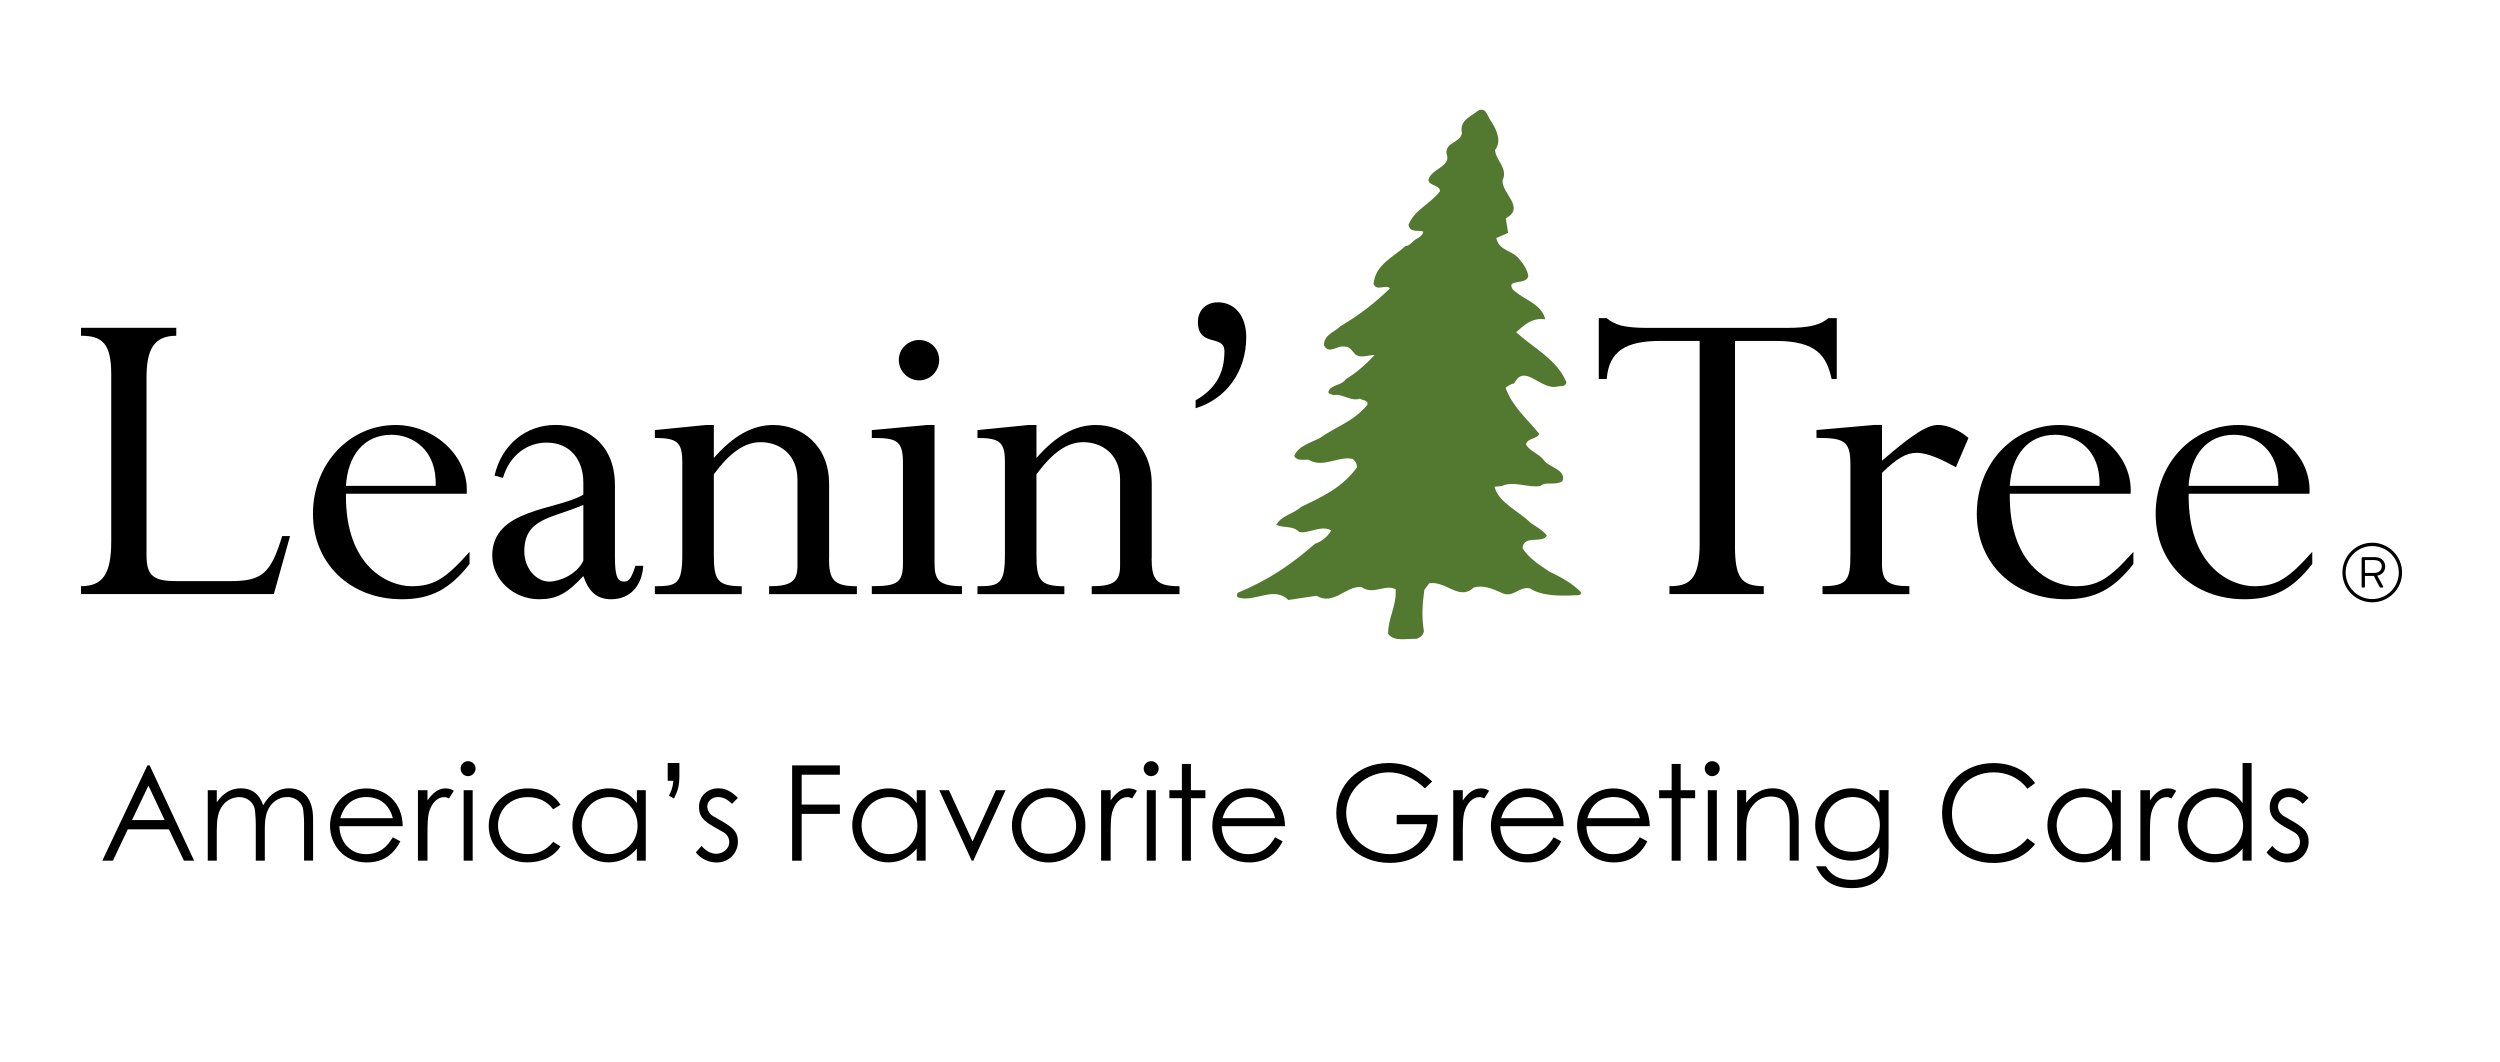 <svg xml:space="preserve" style="enable-background:new 0 0 432 183.49;" viewBox="0 0 432 183.49" y="0px" x="0px" xmlns:xlink="http://www.w3.org/1999/xlink" xmlns="http://www.w3.org/2000/svg" id="Layer_1" version="1.1">
<style type="text/css">
	.st0{fill:#537830;}
</style>
<g>
	<path d="M47.32,102.66H14v-1.37c3.69,0,5.22-2.01,5.22-7.71v-28.9c0-5.3-1.52-6.66-5.22-6.66v-1.37h16.46v1.37
		c-3.85,0-5.14,2.33-5.14,7.23V96c0,3.61,1.36,4.42,5.22,4.42h9.15c5.54,0,7.07-1.2,9.07-7.79h1.36L47.32,102.66z"></path>
	<path d="M59.78,85.32c-0.16,12.77,7.47,15.98,11.32,15.98c3.93,0,5.94-1.36,10.04-5.94v2.09c-3.45,4.42-6.74,6.1-11.72,6.1
		c-8.91,0-15.34-6.18-15.34-14.77c0-8.59,6.26-15.34,14.29-15.34c6.58,0,12.69,5.3,12.28,11.88H59.78z M75.28,83.96
		c0.24-6.26-4.01-8.83-7.63-8.83c-4.74,0-7.55,3.53-7.87,8.83H75.28z"></path>
	<path d="M106.26,96.08c0,3.29,0.32,4.42,1.61,4.42c0.88,0,1.28-0.72,1.93-2.73h1.36c-0.24,3.53-2.33,5.78-5.54,5.78
		c-2.41,0-3.85-1.2-4.82-4.01c-2.81,3.05-4.66,4.01-7.63,4.01c-4.42,0-8.11-3.37-8.11-7.55c0-8.11,11.08-7.79,15.74-10.52v-2.09
		c0-4.01-2.33-6.91-6.34-6.91c-3.21,0-6.34,2.01-7.55,6.1l-1.45-0.4c1.2-5.3,5.38-8.75,10.52-8.75c4.74,0,10.28,2.73,10.28,10.44
		V96.08z M100.8,87.25c-5.38,2.33-10.2,2.25-10.2,8.03c0,2.89,2.01,5.22,4.34,5.22c1.69,0,4.74-1.2,5.86-3.61V87.25z"></path>
	<path d="M143.25,96.48c0,3.69,0.8,4.82,4.82,4.82v1.37h-15.17v-1.37c3.85,0,4.9-0.88,4.9-3.53V82.91c0-4.58-3.29-6.5-6.34-6.5
		c-2.81,0-5.3,1.77-8.11,5.54v13.89c0,4.34,0.56,5.46,4.82,5.46v1.37h-15.01v-1.37c3.77,0,4.74-0.32,4.74-5.46V79.86
		c0-3.45-0.88-4.18-4.74-4.18v-1.36l8.83-0.88h1.36v5.7c3.37-3.85,6.66-5.7,10.28-5.7c4.74,0,9.64,3.37,9.64,10.2V96.48z"></path>
	<path d="M161.49,97.36c0,2.81,0.72,3.93,4.74,3.93v1.37h-15.58v-1.37c4.34,0,5.38-0.56,5.38-3.93V79.94c0-3.93-1.2-4.26-5.38-4.26
		v-1.36l9.47-0.88h1.37V97.36z M162.29,62.2c0,1.93-1.53,3.53-3.45,3.53c-1.93,0-3.53-1.61-3.53-3.53s1.61-3.45,3.53-3.45
		C160.77,58.75,162.29,60.27,162.29,62.2z"></path>
	<path d="M199,96.48c0,3.69,0.8,4.82,4.82,4.82v1.37h-15.17v-1.37c3.85,0,4.9-0.88,4.9-3.53V82.91c0-4.58-3.29-6.5-6.34-6.5
		c-2.81,0-5.3,1.77-8.11,5.54v13.89c0,4.34,0.56,5.46,4.82,5.46v1.37h-15.01v-1.37c3.77,0,4.74-0.32,4.74-5.46V79.86
		c0-3.45-0.88-4.18-4.74-4.18v-1.36l8.83-0.88h1.36v5.7c3.37-3.85,6.66-5.7,10.28-5.7c4.74,0,9.64,3.37,9.64,10.2V96.48z"></path>
	<path d="M206.6,69.18c3.61-2.09,4.98-4.82,4.98-8.51c0-2.97-4.58-0.56-4.58-5.06c0-2.01,1.44-3.37,3.45-3.37
		c2.97,0,4.9,2.41,4.9,6.02c0,5.94-3.45,10.68-8.75,12.28V69.18z"></path>
	<path d="M299.8,94.23c0,5.54,1.04,7.06,4.98,7.06v1.37h-16.3v-1.37c3.29,0,5.22-0.96,5.22-7.31V58.91h-6.67
		c-6.18,0-8.99,1.77-9.39,6.58h-1.37V54.97h1.37c0.64,0.56,1.36,0.96,2.49,1.29c1.04,0.24,2.49,0.4,4.42,0.4h24.09
		c4.01,0,5.86-0.48,7.31-1.69h1.44v10.52h-0.88c-0.88-3.85-2.41-6.58-9.72-6.58h-6.98V94.23z"></path>
	<path d="M325.2,97.28c0,3.13,0.96,4.01,4.74,4.01v1.37h-15.01v-1.37c4.34,0,4.82-1.12,4.82-5.46v-15.5c0-4.17-1.04-4.66-5.86-4.66
		v-1.36l9.96-0.88h1.36v6.18c5.3-4.58,7.79-6.18,9.72-6.18c1.61,0,3.77,0.96,5.22,2.25l-2.17,5.06c-2.33-1.28-4.82-2.49-6.75-2.49
		c-1.85,0-3.45,0.96-6.02,3.45V97.28z"></path>
	<path d="M347.29,85.32c-0.16,12.77,7.47,15.98,11.32,15.98c3.93,0,5.94-1.36,10.04-5.94v2.09c-3.45,4.42-6.74,6.1-11.72,6.1
		c-8.91,0-15.34-6.18-15.34-14.77c0-8.59,6.26-15.34,14.29-15.34c6.59,0,12.69,5.3,12.29,11.88H347.29z M362.79,83.96
		c0.24-6.26-4.01-8.83-7.63-8.83c-4.74,0-7.55,3.53-7.87,8.83H362.79z"></path>
	<path d="M378.2,85.32c-0.16,12.77,7.47,15.98,11.32,15.98c3.93,0,5.94-1.36,10.04-5.94v2.09c-3.45,4.42-6.74,6.1-11.72,6.1
		c-8.91,0-15.34-6.18-15.34-14.77c0-8.59,6.26-15.34,14.29-15.34c6.59,0,12.69,5.3,12.29,11.88H378.2z M393.69,83.96
		c0.24-6.26-4.01-8.83-7.63-8.83c-4.74,0-7.55,3.53-7.87,8.83H393.69z"></path>
</g>
<g>
	<path d="M25.86,132.26l7.68,16.46h-1.76l-2.59-5.41h-7.11l-2.57,5.41h-1.83l7.79-16.46H25.86z M25.65,135.75l-2.84,5.96h5.64
		L25.65,135.75z"></path>
	<path d="M45.76,148.72h-1.56v-6.23c0-0.94-0.09-1.72-0.12-2.27c-0.07-1.33-1.15-2.48-2.75-2.48c-1.08,0-2.16,0.53-2.84,1.42
		c-0.87,1.12-1.03,2.57-1.03,4.4v5.16h-1.56v-12.17h1.56v2.08c1.08-1.56,2.43-2.41,4.17-2.41c1.86,0,3.19,0.96,3.85,2.93
		c1.08-1.95,2.68-2.93,4.47-2.93c2.52,0,4.15,1.81,4.15,5.27v7.22h-1.56v-6.65c0-0.89-0.11-1.6-0.14-2.06
		c-0.07-1.08-1.1-2.27-2.75-2.27c-1.51,0-2.84,0.92-3.46,2.48c-0.39,0.99-0.43,2.06-0.43,3.19V148.72z"></path>
	<path d="M58.64,142.76c0.07,2.8,1.97,4.84,4.58,4.84c2.54,0,3.76-1.44,4.65-2.91l1.31,0.69c-1.24,2.43-3.14,3.65-5.8,3.65
		c-4.03,0-6.35-3.09-6.35-6.35c0-3.32,2.45-6.44,6.26-6.44c3.46,0,6.26,2.5,6.3,6.53H58.64z M67.88,141.38
		c-0.64-2.52-2.45-3.65-4.56-3.65c-2.18,0-3.8,1.17-4.52,3.65H67.88z"></path>
	<path d="M73.88,138.31c0.92-1.33,1.9-2.08,3.14-2.08c0.71,0,1.08,0.23,1.4,0.41l-0.83,1.33c-0.18-0.09-0.48-0.23-0.83-0.23
		c-1.15,0-2.18,0.99-2.64,2.66c-0.21,0.78-0.25,2.04-0.25,3.69v4.63h-1.65v-12.17h1.65V138.31z"></path>
	<path d="M82.18,132.81c0,0.71-0.6,1.31-1.31,1.31c-0.71,0-1.28-0.6-1.28-1.31c0-0.73,0.6-1.28,1.28-1.28
		C81.59,131.53,82.18,132.1,82.18,132.81z M80.12,136.55h1.56v12.17h-1.56V136.55z"></path>
	<path d="M96.85,146.27c-1.19,1.81-3.25,2.75-5.71,2.75c-4.01,0-6.69-2.89-6.69-6.28c0-3.58,2.8-6.51,6.81-6.51
		c2.34,0,4.47,0.96,5.59,2.84l-1.26,0.78c-1.08-1.42-2.57-2.11-4.4-2.11c-3.09,0-5.13,2.27-5.13,4.88c0,2.66,2.02,4.97,5.16,4.97
		c1.77,0,3.23-0.71,4.38-2.13L96.85,146.27z"></path>
	<path d="M110.05,136.55h1.54v12.17h-1.54v-2.09c-1.33,1.61-3,2.39-4.91,2.39c-3.55,0-6.23-2.96-6.23-6.42
		c0-3.46,2.75-6.37,6.28-6.37c1.97,0,3.64,0.85,4.86,2.54V136.55z M100.52,142.64c0,2.64,2.06,4.95,4.79,4.95
		c2.5,0,4.86-1.88,4.86-4.91c0-2.82-2.11-4.95-4.84-4.95C102.53,137.74,100.52,140.03,100.52,142.64z"></path>
	<path d="M117.4,134c0,1.74-0.27,2.68-0.94,3.99l-0.87-0.5c0.34-0.69,0.64-1.24,0.78-2.57h-0.99v-3.07h2.02V134z"></path>
	<path d="M121.22,146.18c0.78,0.87,1.63,1.35,2.55,1.35c1.19,0,2.25-0.87,2.25-2.02c0-0.71-0.41-1.38-1.01-1.7
		c-2.8-1.56-4.22-2.22-4.22-4.36c0-1.92,1.49-3.23,3.35-3.23c1.33,0,2.34,0.64,3.37,1.65l-1.01,1.03c-0.73-0.71-1.47-1.17-2.45-1.17
		c-1.01,0-1.83,0.71-1.83,1.63c0,0.62,0.39,1.31,0.94,1.63c2.8,1.63,4.35,2.25,4.35,4.45c0,1.9-1.47,3.6-3.67,3.6
		c-1.35,0-2.73-0.62-3.6-1.74L121.22,146.18z"></path>
	<path d="M136.88,132.26h8.25v1.61h-6.6v5.16h6.6v1.61h-6.6v8.09h-1.65V132.26z"></path>
	<path d="M158.41,136.55h1.54v12.17h-1.54v-2.09c-1.33,1.61-3,2.39-4.91,2.39c-3.55,0-6.23-2.96-6.23-6.42
		c0-3.46,2.75-6.37,6.28-6.37c1.97,0,3.64,0.85,4.86,2.54V136.55z M148.88,142.64c0,2.64,2.06,4.95,4.79,4.95
		c2.5,0,4.86-1.88,4.86-4.91c0-2.82-2.11-4.95-4.84-4.95C150.89,137.74,148.88,140.03,148.88,142.64z"></path>
	<path d="M162.31,136.55h1.67l4.08,8.85l4.03-8.85h1.67l-5.57,12.17h-0.28L162.31,136.55z"></path>
	<path d="M187.56,142.67c0,3.46-2.68,6.37-6.35,6.37s-6.35-2.91-6.35-6.37c0-3.48,2.71-6.44,6.35-6.44
		C184.86,136.23,187.56,139.18,187.56,142.67z M176.47,142.69c0,2.66,1.99,4.84,4.74,4.84c2.73,0,4.74-2.18,4.74-4.84
		c0-2.7-2.15-4.95-4.74-4.95C178.6,137.74,176.47,139.99,176.47,142.69z"></path>
	<path d="M191.92,138.31c0.92-1.33,1.9-2.08,3.14-2.08c0.71,0,1.08,0.23,1.4,0.41l-0.82,1.33c-0.18-0.09-0.48-0.23-0.83-0.23
		c-1.15,0-2.18,0.99-2.64,2.66c-0.21,0.78-0.25,2.04-0.25,3.69v4.63h-1.65v-12.17h1.65V138.31z"></path>
	<path d="M200.22,132.81c0,0.71-0.6,1.31-1.31,1.31c-0.71,0-1.28-0.6-1.28-1.31c0-0.73,0.6-1.28,1.28-1.28
		C199.63,131.53,200.22,132.1,200.22,132.81z M198.16,136.55h1.56v12.17h-1.56V136.55z"></path>
	<path d="M204.23,132.01h1.56v4.54h2.5v1.38h-2.5v10.8h-1.56v-10.8h-2.16v-1.38h2.16V132.01z"></path>
	<path d="M211.1,142.76c0.07,2.8,1.97,4.84,4.58,4.84c2.55,0,3.76-1.44,4.65-2.91l1.31,0.69c-1.24,2.43-3.14,3.65-5.8,3.65
		c-4.03,0-6.35-3.09-6.35-6.35c0-3.32,2.45-6.44,6.26-6.44c3.46,0,6.26,2.5,6.3,6.53H211.1z M220.34,141.38
		c-0.64-2.52-2.45-3.65-4.56-3.65c-2.18,0-3.8,1.17-4.52,3.65H220.34z"></path>
	<path d="M248.46,140.81c-0.02,5.23-3.35,8.3-8.27,8.3c-5.71,0-9.28-4.08-9.28-8.62c0-4.65,3.62-8.64,9.03-8.64
		c3.03,0,5.34,1.1,7.54,3.19l-1.26,1.19c-1.86-1.81-4.1-2.77-6.24-2.77c-3.94,0-7.36,3.03-7.36,6.99c0,3.78,3.19,7.15,7.61,7.15
		c3.12,0,5.91-1.86,6.37-5.18h-5.25v-1.61H248.46z"></path>
	<path d="M252.78,138.31c0.92-1.33,1.9-2.08,3.14-2.08c0.71,0,1.08,0.23,1.4,0.41l-0.83,1.33c-0.18-0.09-0.48-0.23-0.83-0.23
		c-1.15,0-2.18,0.99-2.64,2.66c-0.21,0.78-0.25,2.04-0.25,3.69v4.63h-1.65v-12.17h1.65V138.31z"></path>
	<path d="M259.24,142.76c0.07,2.8,1.97,4.84,4.58,4.84c2.54,0,3.76-1.44,4.65-2.91l1.31,0.69c-1.24,2.43-3.14,3.65-5.8,3.65
		c-4.03,0-6.35-3.09-6.35-6.35c0-3.32,2.45-6.44,6.26-6.44c3.46,0,6.26,2.5,6.3,6.53H259.24z M268.48,141.38
		c-0.64-2.52-2.45-3.65-4.56-3.65c-2.18,0-3.8,1.17-4.52,3.65H268.48z"></path>
	<path d="M274.13,142.76c0.07,2.8,1.97,4.84,4.58,4.84c2.54,0,3.76-1.44,4.65-2.91l1.31,0.69c-1.24,2.43-3.14,3.65-5.8,3.65
		c-4.03,0-6.35-3.09-6.35-6.35c0-3.32,2.45-6.44,6.26-6.44c3.46,0,6.26,2.5,6.3,6.53H274.13z M283.37,141.38
		c-0.64-2.52-2.45-3.65-4.56-3.65c-2.18,0-3.8,1.17-4.52,3.65H283.37z"></path>
	<path d="M288.86,132.01h1.56v4.54h2.5v1.38h-2.5v10.8h-1.56v-10.8h-2.16v-1.38h2.16V132.01z"></path>
	<path d="M297.17,132.81c0,0.71-0.6,1.31-1.31,1.31c-0.71,0-1.28-0.6-1.28-1.31c0-0.73,0.6-1.28,1.28-1.28
		C296.58,131.53,297.17,132.1,297.17,132.81z M295.11,136.55h1.56v12.17h-1.56V136.55z"></path>
	<path d="M301.74,138.72c1.26-1.65,2.78-2.5,4.56-2.5c2.66,0,4.52,1.83,4.52,5.66v6.83h-1.56v-6.62c0-2.87-0.89-4.45-3.26-4.45
		c-1.31,0-2.38,0.57-3.21,1.65c-0.92,1.19-1.05,2.39-1.05,4.31v5.11h-1.56v-12.17h1.56V138.72z"></path>
	<path d="M326.35,146.25c0,1.99-0.12,3.64-1.1,5c-1.03,1.4-2.84,2.22-5.16,2.22c-3.51,0-5.2-1.42-6.28-3.78h1.7
		c0.92,1.61,2.34,2.36,4.49,2.36c2.02,0,3.51-0.73,4.24-2.06c0.46-0.85,0.53-1.72,0.53-2.66v-0.92c-1.22,1.53-2.98,2.31-4.88,2.31
		c-3.37,0-6.23-2.57-6.23-6.17c0-3.62,3-6.33,6.23-6.33c2.16,0,3.6,0.92,4.88,2.43v-2.11h1.58V146.25z M315.26,142.64
		c0,2.43,1.72,4.56,4.93,4.56c2.66,0,4.65-1.83,4.65-4.68c0-2.93-2.18-4.79-4.7-4.79C317.41,137.74,315.26,139.83,315.26,142.64z"></path>
	<path d="M350.34,136.3c-1.44-1.9-3.51-2.84-5.87-2.84c-3.9,0-7.17,2.89-7.17,7.08c0,4.08,3.12,7.06,7.27,7.06
		c2.29,0,4.24-0.94,5.78-2.73l1.31,0.99c-1.7,2.13-4.2,3.26-7.2,3.26c-5.5,0-8.87-3.87-8.87-8.71c0-4.86,3.76-8.55,8.87-8.55
		c3.03,0,5.57,1.19,7.2,3.46L350.34,136.3z"></path>
	<path d="M364.93,136.55h1.54v12.17h-1.54v-2.09c-1.33,1.61-3,2.39-4.91,2.39c-3.55,0-6.23-2.96-6.23-6.42
		c0-3.46,2.75-6.37,6.28-6.37c1.97,0,3.64,0.85,4.86,2.54V136.55z M355.39,142.64c0,2.64,2.06,4.95,4.79,4.95
		c2.5,0,4.86-1.88,4.86-4.91c0-2.82-2.11-4.95-4.84-4.95C357.41,137.74,355.39,140.03,355.39,142.64z"></path>
	<path d="M371.51,138.31c0.92-1.33,1.9-2.08,3.14-2.08c0.71,0,1.08,0.23,1.4,0.41l-0.82,1.33c-0.18-0.09-0.48-0.23-0.83-0.23
		c-1.15,0-2.18,0.99-2.64,2.66c-0.21,0.78-0.25,2.04-0.25,3.69v4.63h-1.65v-12.17h1.65V138.31z"></path>
	<path d="M387.52,146.63c-1.33,1.61-3,2.39-4.91,2.39c-3.55,0-6.23-2.96-6.23-6.42c0-3.46,2.75-6.37,6.28-6.37
		c1.97,0,3.65,0.85,4.86,2.54v-6.92h1.56v16.87h-1.56V146.63z M377.98,142.64c0,2.64,2.06,4.95,4.79,4.95c2.5,0,4.84-1.88,4.84-4.91
		c0-2.82-2.09-4.95-4.81-4.95C380,137.74,377.98,140.03,377.98,142.64z"></path>
	<path d="M392.64,146.18c0.78,0.87,1.63,1.35,2.55,1.35c1.19,0,2.25-0.87,2.25-2.02c0-0.71-0.41-1.38-1.01-1.7
		c-2.8-1.56-4.22-2.22-4.22-4.36c0-1.92,1.49-3.23,3.35-3.23c1.33,0,2.34,0.64,3.37,1.65l-1.01,1.03c-0.73-0.71-1.47-1.17-2.45-1.17
		c-1.01,0-1.83,0.71-1.83,1.63c0,0.62,0.39,1.31,0.94,1.63c2.8,1.63,4.35,2.25,4.35,4.45c0,1.9-1.47,3.6-3.67,3.6
		c-1.35,0-2.73-0.62-3.6-1.74L392.64,146.18z"></path>
</g>
<path d="M257.8,21.15c0.96,1.58,1.65,3.35,0.54,4.78c0.12,1.78,2.3,3.16,1.3,5.24c-0.16,2.25,4.01,4.72,0.56,6.56
	l0.41,2.52l-2.05,0.88c0.5,2.34,2.85,2.02,4.09,3.79c0.67,0.74,1.25,1.77,1.44,2.7c-0.16,1.78-3.93,0.44-2.68,2.39
	c1.9,1.85,5.01,2.46,5.61,5.17c-2.26-0.34-3.64,0.99-5.03,2.23c3.05,2.77,7.02,4.68,8.67,8.6c0.01,0.85-1.03,0.67-1.49,0.77
	c-2.9,0.79-5.7-4.14-7.52-0.54c-0.56,0.1-1.12,0.48-1.49,0.77c1.17,3.26,3.83,5.48,5.84,7.98c-0.45,0.94-1.96,0.59-2.32,1.81
	c0.68,1.21,2.37,1.65,3.14,2.77c0.86,1.2,3.96,1.63,3.15,3.61c-1.31,0.77-2.82-0.05-3.84,0.81c-2.15,0.32-4.61-0.96-6.66,0.01
	l-1.21,0.11c0.7,2.8,4.29,4.25,6.28,6.29c1.14,0.74,1.99,1.19,2.75,2.12c-0.64,1.51-4.04-0.22-4.19,2.22
	c1.06,1.67,2.85,2.86,4.66,4.05c2.07,1,3.78,1.91,5.4,3.49c0.2,0.65-0.55,0.57-0.93,0.58c-2.62,0.13-5.72,0.18-7.9-1.2
	c-1.98-0.35-2.88,1.83-4.96,0.73c-1.41-0.63-3.12-1.36-4.71-0.86c-2.5,2.38-4.8-1.24-7.7-0.73l-0.83,1.13
	c-0.34,2.35-0.49,4.7-0.08,7.13c-0.08,0.66-0.64,1.14-1.29,1.33c-1.78-0.06-3.93,0.53-4.89-0.87c-0.04-2.72,1.52-4.9,1.29-7.71
	c-1.89-0.92-3.83,1.08-5.92-0.38c-2.82-0.15-4.73,3.26-7.76,1.52l-4.87,0.73c-2.47-2.49-5.81,0.46-8.64-0.43
	c-0.28,0-0.29-0.75-0.01-0.85c5.13-2.14,9.03-4.73,13.29-8.45c1.02-0.3,2.23-1.25,2.78-2.29c-1.71-1.01-3.93,0.62-5.53,0.27
	c-1.15-1.2-2.73-0.61-3.96-1.25c0.91-1.61,2.88-1.82,4.27-3.07c3.54-1.74,6.99-3.2,9.65-6.81c0.09-0.65-0.3-1.12-0.68-1.48
	c-2.45-0.63-5.13,1.67-7.69,0.11c-1.03,0.01-1.97,0.22-2.45-0.62c0.63-1.7,2.78-2.29,4.36-3.07c2.97-2.11,5.77-2.81,8.26-5.75
	c0.27-0.94-0.86-0.74-1.24-1.11c-1.68,0.59-3.02-0.99-4.7-0.58c-0.1-0.28-0.85-0.08-0.76-0.65c0.45-1.23,2.24-0.97,2.97-2.11
	c1.76-1.06,3.53-2.58,5-4.2c-1.13,0.01-2.24,0.59-3.28-0.05c-0.47-0.46-1.06-1.48-1.81-1.38c-1.32-0.35-2.79,1.45-3.66-0.23
	c-0.03-1.87,1.84-2.28,2.86-3.32c3.25-1.92,5.85-3.93,8.53-6.51c-0.48-0.83-2.34,0.6-2.82-0.8c0.32-3.38,3.5-4.65,5.53-6.55
	c0.66,0.08,1.3-0.96,1.95-1.25c0.37-0.19,1.12-0.67,1.11-1.24c-0.94-0.27-2.34,0.22-2.55-1.18c1.18-2.74,3.52-3.34,5.45-5.8
	c-0.02-1.31-3.01-0.9-1.64-2.7c1.01-1.33,3.54-1.83,2.76-3.79c-0.22-1.97,2.32-1.82,2.67-3.51c-0.5-2.24,1.46-2.83,2.76-3.89
	C256.91,18.35,257.03,20.32,257.8,21.15z" class="st0"></path>
<path d="M409.92,93.78c2.83,0,5.16,2.32,5.16,5.15c0,2.85-2.33,5.15-5.16,5.15c-2.85,0-5.15-2.3-5.15-5.15
	C404.77,96.1,407.07,93.78,409.92,93.78z M409.92,103.52c2.53,0,4.59-2.06,4.59-4.59c0-2.53-2.06-4.57-4.59-4.57
	c-2.53,0-4.59,2.04-4.59,4.57C405.33,101.46,407.39,103.52,409.92,103.52z M408.09,96.46c0-0.1,0.07-0.19,0.17-0.19h2.09
	c0.91,0,1.81,0.5,1.81,1.61c0,1.03-0.77,1.49-1.36,1.6l1,1.83c0.06,0.1,0.01,0.21-0.11,0.21h-0.33c-0.07,0-0.16-0.06-0.2-0.14
	l-0.96-1.86c-0.07,0-0.13,0-0.2,0h-1.34v1.83c0,0.11-0.04,0.18-0.17,0.18h-0.23c-0.1,0-0.17-0.09-0.17-0.18V96.46z M410.34,99
	c0.64,0,1.23-0.42,1.23-1.12c0-0.83-0.64-1.1-1.4-1.1h-1.51V99H410.34z"></path>
</svg>
